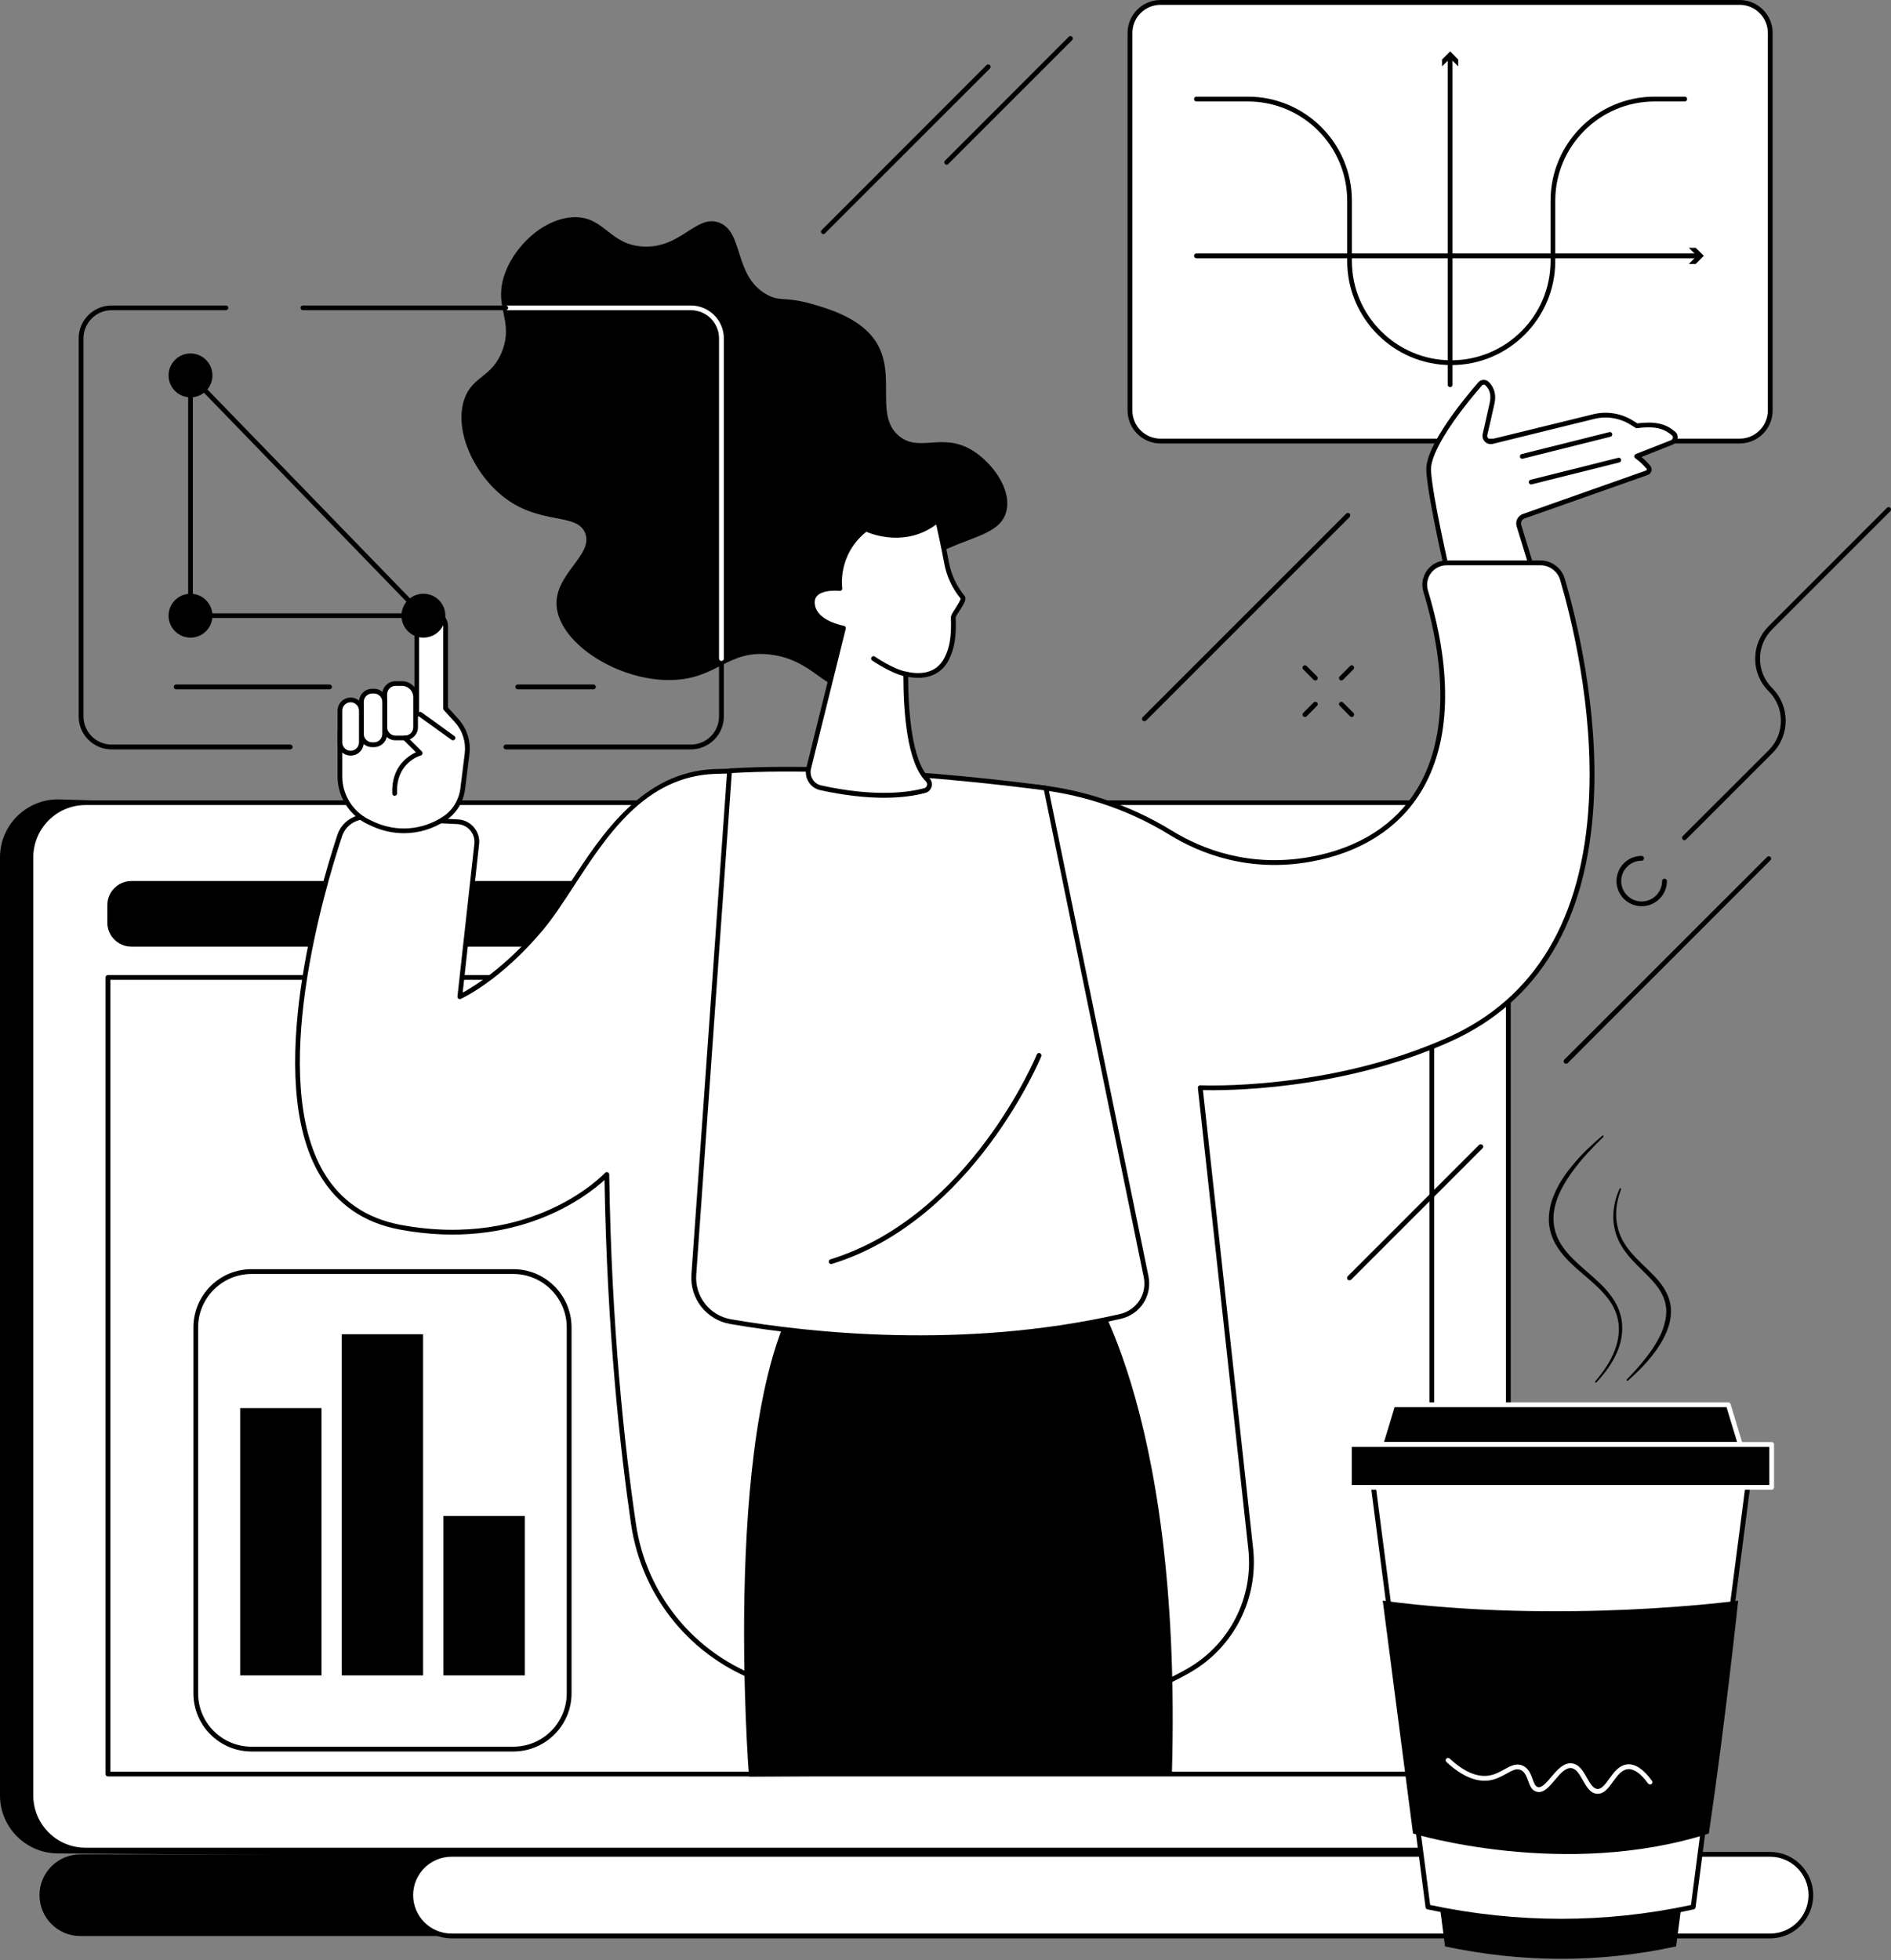 <svg xmlns="http://www.w3.org/2000/svg" width="656" height="680" viewBox="0 0 656 680" fill="none"><rect x="0" y="0" width="656" height="680" fill="#808080" stroke="none"/><path d="M146.551 627.791C159.064 618.842 172.06 610.488 185.203 602.542C211.974 586.391 239.673 571.947 267.595 557.949C282.298 550.561 297.373 543.914 312.299 537.082C327.336 530.176 342.374 523.344 357.411 516.512C371.187 510.275 384.925 504.037 398.663 497.762C444.407 400.667 494.903 290.578 488.74 290.578L20.124 277.285C9.023 277.285 0 286.308 0 297.409V622.815C0 633.88 9.023 642.902 20.124 642.902L158.284 643.793C165.376 638.595 139.385 632.914 146.551 627.791Z" fill="black"></path><path d="M504.297 278.438H29.667C19.196 278.438 10.693 286.94 10.693 297.411V622.816C10.693 633.287 19.196 641.79 29.667 641.79H504.297C514.768 641.79 523.27 633.287 523.27 622.816V297.411C523.27 286.94 514.768 278.438 504.297 278.438Z" fill="white"></path><path fill-rule="evenodd" clip-rule="evenodd" d="M504.298 642.605H29.667C18.751 642.605 9.877 633.731 9.877 622.815V297.409C9.877 286.493 18.751 277.619 29.667 277.619H504.298C515.214 277.619 524.088 286.493 524.088 297.409V622.815C524.088 633.731 515.214 642.605 504.298 642.605ZM29.667 279.253C19.679 279.253 11.548 287.384 11.548 297.409V622.815C11.548 632.803 19.679 640.934 29.667 640.934H504.298C514.285 640.934 522.417 632.803 522.417 622.815V297.409C522.417 287.384 514.285 279.253 504.298 279.253H29.667Z" fill="black"></path><path d="M221.628 643.236H27.848C20.05 643.236 13.701 649.586 13.701 657.383C13.701 665.217 20.05 671.566 27.848 671.566H227.383C235.218 671.566 221.628 643.236 221.628 643.236Z" fill="black"></path><path d="M614.052 643.236H156.65C148.816 643.236 142.504 649.586 142.504 657.383C142.504 665.217 148.816 671.566 156.65 671.566H614.052C621.85 671.566 628.199 665.217 628.199 657.383C628.199 649.586 621.85 643.236 614.052 643.236Z" fill="white"></path><path fill-rule="evenodd" clip-rule="evenodd" d="M614.053 672.384H156.651C148.408 672.384 141.65 665.663 141.65 657.383C141.65 649.14 148.408 642.383 156.651 642.383H614.053C622.296 642.383 629.016 649.14 629.016 657.383C629.016 665.663 622.296 672.384 614.053 672.384ZM156.651 644.054C149.299 644.054 143.321 650.032 143.321 657.383C143.321 664.735 149.299 670.713 156.651 670.713H614.053C621.405 670.713 627.383 664.735 627.383 657.383C627.383 650.032 621.405 644.054 614.053 644.054H156.651Z" fill="black"></path><path d="M488.405 305.615H45.594C40.99 305.615 37.24 309.328 37.24 313.932V320.059C37.24 324.663 40.99 328.376 45.594 328.376H488.405C492.971 328.376 496.722 324.663 496.722 320.059V313.932C496.722 309.328 492.971 305.615 488.405 305.615Z" fill="black"></path><path d="M486.25 317.015C486.25 320.022 483.8 322.473 480.755 322.473C477.747 322.473 475.297 320.022 475.297 317.015C475.297 313.97 477.747 311.52 480.755 311.52C483.8 311.52 486.25 313.97 486.25 317.015Z" fill="white"></path><path d="M496.721 615.39H37.463V339.07H496.721V615.39Z" fill="white"></path><path fill-rule="evenodd" clip-rule="evenodd" d="M496.722 616.206H37.463C36.981 616.206 36.609 615.834 36.609 615.389V339.069C36.609 338.586 36.981 338.215 37.463 338.215H496.722C497.167 338.215 497.539 338.586 497.539 339.069V615.389C497.539 615.834 497.167 616.206 496.722 616.206ZM38.28 614.535H495.868V339.886H38.28V614.535Z" fill="black"></path><path d="M599.349 537.342H483.393L501.289 675.168C527.874 680.811 554.57 680.997 581.452 675.168L599.349 537.342Z" fill="black"></path><path d="M607.927 503.293H474.816L495.386 661.503C525.87 668.001 556.539 668.186 587.394 661.503L607.927 503.293Z" fill="white"></path><path fill-rule="evenodd" clip-rule="evenodd" d="M541.613 667.259C526.167 667.259 510.684 665.625 495.201 662.32C494.867 662.246 494.607 661.949 494.532 661.615L474 503.405C473.963 503.145 474.037 502.922 474.185 502.736C474.371 502.551 474.594 502.477 474.817 502.477H607.927C608.15 502.477 608.372 502.551 608.558 502.736C608.707 502.922 608.781 503.145 608.744 503.405L588.211 661.615C588.174 661.949 587.914 662.246 587.543 662.32C572.394 665.625 557.022 667.259 541.613 667.259ZM496.129 660.798C526.427 667.184 556.873 667.184 586.614 660.798L606.962 504.11H475.782L496.129 660.798Z" fill="black"></path><path d="M599.535 487.293H483.207L479.012 501.031H603.731L599.535 487.293Z" fill="black"></path><path fill-rule="evenodd" clip-rule="evenodd" d="M603.731 501.883H479.012C478.752 501.883 478.529 501.735 478.344 501.549C478.195 501.327 478.158 501.067 478.232 500.807L482.428 487.032C482.502 486.697 482.837 486.438 483.208 486.438H599.536C599.907 486.438 600.241 486.697 600.352 487.032L604.511 500.807C604.585 501.067 604.548 501.327 604.4 501.549C604.251 501.735 603.991 501.883 603.731 501.883ZM480.126 500.213H602.617L598.941 488.108H483.802L480.126 500.213Z" fill="white"></path><path d="M614.61 515.918H468.133V501.029H614.61V515.918Z" fill="black"></path><path fill-rule="evenodd" clip-rule="evenodd" d="M614.61 516.736H468.133C467.688 516.736 467.316 516.364 467.316 515.919V501.03C467.316 500.584 467.688 500.213 468.133 500.213H614.61C615.056 500.213 615.427 500.584 615.427 501.03V515.919C615.427 516.364 615.056 516.736 614.61 516.736ZM468.95 515.102H613.794V501.884H468.95V515.102Z" fill="white"></path><path d="M479.68 555.238L490.187 635.996C490.187 635.996 542.689 652.036 592.814 635.996C598.569 596.898 602.988 555.238 602.988 555.238C602.988 555.238 542.132 563.518 479.68 555.238Z" fill="black"></path><path d="M554.275 622.22C554.201 622.22 554.139 622.22 554.09 622.22C551.676 622.109 550.377 619.769 549.077 617.505C547.926 615.462 546.812 613.495 545.067 613.309C543.062 613.086 541.169 615.351 539.349 617.505C537.344 619.881 535.451 622.109 533.111 621.515C531.329 621.106 530.698 619.361 530.104 617.69C529.51 616.056 528.916 614.534 527.468 613.94C526.057 613.383 524.794 614.014 522.678 615.202C520.933 616.168 519.002 617.282 516.44 617.616C511.91 618.173 506.972 616.019 501.774 611.192C501.44 610.895 501.403 610.376 501.737 610.041C502.034 609.707 502.554 609.67 502.888 610.004C507.715 614.46 512.207 616.465 516.217 615.945C518.445 615.685 520.264 614.646 521.861 613.754C523.94 612.603 525.871 611.527 528.062 612.381C530.252 613.272 531.032 615.388 531.663 617.133C532.22 618.73 532.666 619.695 533.52 619.918C534.857 620.252 536.49 618.321 538.087 616.428C540.092 614.051 542.394 611.341 545.253 611.675C547.852 611.935 549.263 614.46 550.525 616.688C551.639 618.656 552.679 620.475 554.164 620.549C555.686 620.586 556.912 618.878 558.248 617.022C559.845 614.794 561.664 612.269 564.597 612.009C567.308 611.787 570.167 613.717 573.063 617.69C573.36 618.061 573.286 618.581 572.915 618.841C572.543 619.101 572.023 619.027 571.726 618.656C569.202 615.165 566.825 613.495 564.709 613.68C562.592 613.866 561.07 615.945 559.585 617.987C558.1 620.066 556.577 622.22 554.275 622.22Z" fill="white"></path><path d="M556.204 394.392C554.719 395.877 553.16 397.325 551.749 398.922C551.006 399.664 550.301 400.444 549.595 401.261L548.556 402.449L547.553 403.674C544.917 406.942 542.503 410.469 540.833 414.256C539.162 418.044 538.382 422.276 539.31 426.212C540.127 430.222 542.652 433.675 545.622 436.608C548.556 439.579 551.934 442.178 555.053 445.185C556.613 446.671 558.061 448.304 559.323 450.124C560.586 451.906 561.551 453.911 562.145 456.064C563.333 460.334 562.739 464.938 561.031 468.911C559.323 472.921 556.724 476.412 553.791 479.53C553.68 479.642 553.531 479.642 553.42 479.53C553.308 479.456 553.308 479.271 553.383 479.159C556.13 475.966 558.618 472.439 560.103 468.54C560.883 466.609 561.365 464.567 561.551 462.488C561.7 460.446 561.514 458.366 560.92 456.399C560.326 454.431 559.398 452.574 558.172 450.903C556.947 449.233 555.536 447.71 554.014 446.262C550.969 443.366 547.553 440.767 544.471 437.722C542.949 436.2 541.501 434.529 540.313 432.673C539.088 430.853 538.196 428.774 537.714 426.583C537.194 424.393 537.194 422.128 537.528 419.937C537.862 417.746 538.531 415.63 539.459 413.662C539.657 413.142 539.892 412.647 540.164 412.177C540.424 411.694 540.647 411.212 540.907 410.729C541.464 409.801 542.021 408.872 542.652 407.981L543.58 406.645C543.914 406.236 544.249 405.828 544.583 405.382L545.585 404.12L546.625 402.895L547.702 401.669L548.778 400.518C549.521 399.739 550.301 398.959 551.08 398.253C552.603 396.768 554.236 395.357 555.833 393.946C555.944 393.872 556.13 393.872 556.241 393.983C556.316 394.095 556.316 394.28 556.204 394.355V394.392Z" fill="black"></path><path d="M562.368 412.51C561.217 415.517 560.549 418.673 560.66 421.829C560.66 423.389 560.994 424.948 561.365 426.47C561.625 427.176 561.811 427.956 562.145 428.661L562.628 429.738C562.776 430.072 562.962 430.443 563.185 430.74C564.744 433.488 566.935 435.79 569.2 438.018C571.502 440.283 573.952 442.436 575.995 445.073C578 447.672 579.596 450.902 579.67 454.355C579.782 457.808 578.705 461.075 577.22 464.009C574.138 469.912 569.534 474.665 564.707 478.935C564.633 479.009 564.447 479.009 564.336 478.898C564.262 478.786 564.262 478.638 564.336 478.526C566.564 476.224 568.754 473.848 570.722 471.323C572.727 468.836 574.509 466.199 575.883 463.34C576.589 461.929 577.108 460.481 577.48 458.959C577.888 457.474 578.074 455.952 578.037 454.429C577.925 451.385 576.626 448.488 574.732 446.038C572.839 443.55 570.425 441.397 568.16 439.095C565.858 436.83 563.63 434.305 562.034 431.372C560.437 428.476 559.62 425.134 559.657 421.829C559.695 418.525 560.511 415.257 561.848 412.324C561.922 412.176 562.071 412.138 562.219 412.176C562.331 412.25 562.405 412.398 562.368 412.51Z" fill="black"></path><path d="M603.507 152.975H402.598C396.731 152.975 391.979 148.223 391.979 142.393V11.437C391.979 5.57 396.731 0.817 402.598 0.817H603.507C609.374 0.817 614.126 5.57 614.126 11.437V142.393C614.126 148.223 609.374 152.975 603.507 152.975Z" fill="white"></path><path fill-rule="evenodd" clip-rule="evenodd" d="M603.507 153.829H402.598C396.286 153.829 391.162 148.705 391.162 142.393V11.436C391.162 5.124 396.286 0 402.598 0H603.507C609.82 0 614.943 5.124 614.943 11.436V142.393C614.943 148.705 609.82 153.829 603.507 153.829ZM402.598 1.671C397.214 1.671 392.833 6.052 392.833 11.436V142.393C392.833 147.777 397.214 152.158 402.598 152.158H603.507C608.891 152.158 613.273 147.777 613.273 142.393V11.436C613.273 6.052 608.891 1.671 603.507 1.671H402.598Z" fill="black"></path><path d="M503.073 134.298C502.59 134.298 502.219 133.927 502.219 133.481V19.715C502.219 19.27 502.59 18.898 503.073 18.898C503.518 18.898 503.89 19.27 503.89 19.715V133.481C503.89 133.927 503.518 134.298 503.073 134.298Z" fill="black"></path><path d="M500.25 23.02L503.072 20.236L505.857 23.02V20.644L503.072 17.822L500.25 20.644V23.02Z" fill="black"></path><path d="M589.174 89.594H415.036C414.59 89.594 414.219 89.222 414.219 88.74C414.219 88.294 414.59 87.923 415.036 87.923H589.174C589.62 87.923 589.991 88.294 589.991 88.74C589.991 89.222 589.62 89.594 589.174 89.594Z" fill="black"></path><path d="M585.869 91.562L588.654 88.74L585.869 85.955H588.245L591.067 88.74L588.245 91.562H585.869Z" fill="black"></path><path d="M503.442 126.65C483.54 126.65 467.352 110.461 467.352 90.56V69.618C467.352 50.645 451.906 35.199 432.895 35.199H415.036C414.59 35.199 414.219 34.828 414.219 34.345C414.219 33.9 414.59 33.528 415.036 33.528H432.895C452.797 33.528 468.985 49.717 468.985 69.618V90.56C468.985 109.533 484.468 124.979 503.442 124.979C522.452 124.979 537.898 109.533 537.898 90.56V69.618C537.898 49.717 554.087 33.528 573.988 33.528H584.459C584.904 33.528 585.276 33.9 585.276 34.345C585.276 34.828 584.904 35.199 584.459 35.199H573.988C555.015 35.199 539.532 50.645 539.532 69.618V90.56C539.532 110.461 523.343 126.65 503.442 126.65Z" fill="black"></path><path d="M294.847 238.114C286.604 240.676 282.409 228.869 267.185 227.049C252.371 225.267 248.88 235.552 232.915 235.886C214.721 236.295 194.337 223.485 193.112 210.452C192.072 199.128 206.033 192.63 202.988 184.907C200.166 177.815 187.802 182.122 175.401 172.914C164.744 165.005 157.355 149.634 161.031 138.606C163.853 130.215 170.796 131.106 174.324 121.452C178.037 111.241 171.688 106.971 174.621 96.538C177.666 85.77 188.693 75.448 199.386 75.337C209.709 75.225 211.416 84.842 222.964 85.51C236.182 86.327 241.529 74.186 249.512 77.231C258.089 80.535 254.487 95.647 265.886 102.107C270.601 104.818 271.975 102.702 281.555 105.412C286.456 106.823 295.85 109.496 301.642 115.697C312.707 127.504 302.422 143.619 311.964 151.304C319.093 157.06 326.853 149.782 337.398 156.28C343.896 160.29 350.69 169.09 349.242 176.776C346.94 188.843 326.705 185.167 312.521 202.172C299.526 217.767 304.724 235.032 294.847 238.114Z" fill="black"></path><path d="M157.133 370.74C157.108 370.74 157.084 370.74 157.059 370.74C156.613 370.703 156.279 370.294 156.316 369.849L158.693 345.64C158.73 345.194 159.138 344.86 159.584 344.897C160.066 344.972 160.401 345.343 160.326 345.826L157.95 369.997C157.913 370.443 157.579 370.74 157.133 370.74Z" fill="black"></path><path d="M580.895 150.71C577.182 147.182 572.875 147.071 567.825 147.702L566.006 146.588C562.107 144.138 557.392 143.395 552.899 144.509L517.663 153.16C516.178 153.532 514.841 152.195 515.175 150.71C515.843 147.776 516.846 143.321 517.626 139.831C518.405 136.229 516.995 134.113 515.806 133.036C515.138 132.405 514.061 132.479 513.467 133.184C509.569 137.64 495.162 154.757 495.608 163.222C496.128 173.025 502.848 201.54 502.848 201.54H532.812L526.945 182.344C526.537 180.971 527.242 179.56 528.579 179.077L571.353 163.965C572.132 163.668 572.392 162.703 571.872 162.109C570.907 160.995 569.422 159.398 567.788 158.284L579.93 153.494C581.043 153.049 581.489 151.712 580.895 150.71Z" fill="white"></path><path fill-rule="evenodd" clip-rule="evenodd" d="M532.812 202.358H502.849C502.477 202.358 502.143 202.098 502.032 201.727C501.772 200.539 495.311 173.026 494.791 163.261C494.309 154.572 508.492 137.604 512.836 132.628C513.282 132.109 513.913 131.812 514.582 131.774C515.213 131.737 515.881 131.96 516.364 132.406C517.515 133.482 519.334 135.859 518.443 139.98C517.663 143.508 516.661 147.963 515.955 150.896C515.881 151.342 515.992 151.75 516.289 152.047C516.624 152.344 517.032 152.456 517.441 152.344L552.714 143.693C557.392 142.542 562.405 143.359 566.452 145.884L568.011 146.849C573.358 146.218 577.739 146.552 581.452 150.079C581.502 150.154 581.551 150.216 581.601 150.265C582.009 150.971 582.121 151.825 581.824 152.567C581.564 153.347 581.007 153.941 580.227 154.238L569.459 158.508C570.648 159.51 571.724 160.661 572.504 161.553C572.912 162.072 573.061 162.741 572.912 163.372C572.727 164.003 572.281 164.523 571.65 164.746L528.839 179.858C527.948 180.192 527.466 181.157 527.725 182.085L533.592 201.281C533.703 201.541 533.629 201.801 533.481 202.024C533.332 202.247 533.072 202.358 532.812 202.358ZM503.517 200.687H531.698L526.129 182.568C525.609 180.786 526.537 178.929 528.282 178.298L571.093 163.186C571.242 163.112 571.279 163.001 571.316 162.926C571.316 162.889 571.316 162.741 571.242 162.629C570.313 161.553 568.865 160.03 567.306 158.991C567.046 158.805 566.897 158.508 566.935 158.211C566.972 157.914 567.194 157.617 567.454 157.505L579.633 152.716C579.93 152.604 580.153 152.344 580.264 152.047C580.376 151.75 580.338 151.453 580.227 151.231C576.885 148.112 573.061 147.889 567.9 148.52C567.714 148.557 567.529 148.52 567.38 148.409L565.598 147.295C561.885 144.993 557.355 144.25 553.122 145.29L517.849 153.978C516.884 154.201 515.844 153.941 515.138 153.236C514.433 152.53 514.136 151.528 514.359 150.525C515.027 147.592 516.03 143.136 516.809 139.646C517.515 136.49 516.364 134.633 515.25 133.631C515.101 133.482 514.879 133.408 514.656 133.445C514.433 133.445 514.247 133.557 514.099 133.705C505.336 143.767 496.091 156.763 496.425 163.186C496.908 171.986 502.514 196.417 503.517 200.687Z" fill="black"></path><path d="M531.179 168.049C530.807 168.049 530.473 167.789 530.362 167.418C530.25 166.973 530.51 166.527 530.956 166.416L561.365 158.804C561.811 158.693 562.256 158.953 562.368 159.398C562.479 159.844 562.219 160.289 561.773 160.401L531.364 168.012C531.315 168.037 531.253 168.049 531.179 168.049Z" fill="black"></path><path d="M528.059 159.138C527.688 159.138 527.354 158.878 527.28 158.507C527.168 158.061 527.428 157.616 527.874 157.505L558.283 149.893C558.729 149.782 559.174 150.041 559.286 150.487C559.397 150.933 559.137 151.378 558.691 151.489L528.282 159.101C528.208 159.126 528.134 159.138 528.059 159.138Z" fill="black"></path><path d="M127.318 283.412C135.821 283.932 150.116 284.637 158.767 285.045C162.814 285.231 165.821 288.796 165.376 292.768L159.509 345.753C159.509 345.753 172.913 339.701 187.579 322.25C202.246 304.799 215.464 268.894 247.915 267.594C268.597 266.815 320.43 270.119 355.406 272.607C373.377 273.907 390.791 279.402 406.163 288.87C417.302 295.702 433.861 301.828 454.766 298.041C493.195 291.06 510.572 258.164 494.569 205.031C493.121 200.167 496.722 195.266 501.809 195.266H534.409C537.936 195.266 541.055 197.568 542.058 200.984C549.484 226.306 574.286 328.376 502.849 360.493C460.669 379.467 416.373 377.276 416.373 377.276L433.861 537.194C435.755 554.311 427.327 570.908 412.438 579.448C396.769 588.433 372.3 596.676 335.913 595.451C305.504 594.448 281.889 589.064 264.475 582.938C240.601 574.547 223.41 553.605 219.734 528.58C215.798 501.661 211.268 459.853 210.489 407.388C210.489 407.388 185.797 434.456 138.828 425.693C80.794 414.851 108.901 316.977 117.887 289.798C119.224 285.788 123.085 283.152 127.318 283.412Z" fill="white"></path><path fill-rule="evenodd" clip-rule="evenodd" d="M343.042 596.417C340.691 596.417 338.302 596.367 335.876 596.268C309.551 595.414 285.417 591.181 264.179 583.718C240.007 575.215 222.667 554.163 218.917 528.692C215.167 502.998 210.563 461.561 209.709 409.319C203.768 414.74 179.337 434.085 138.68 426.511C126.316 424.208 116.996 417.822 110.907 407.5C91.376 374.417 110.684 308.846 117.07 289.539C118.518 285.157 122.788 282.298 127.355 282.595C136.006 283.115 150.784 283.821 158.841 284.229C160.995 284.341 162.963 285.306 164.374 286.94C165.785 288.61 166.453 290.69 166.193 292.88L160.512 344.305C164.225 342.3 175.216 335.654 186.949 321.73C190.476 317.497 193.966 312.151 197.642 306.507C208.892 289.242 222.89 267.743 247.879 266.778C268.114 265.998 317.571 269.08 355.481 271.791C373.637 273.09 391.311 278.734 406.571 288.165C416.782 294.44 433.379 301.086 454.617 297.225C471.252 294.217 483.987 286.123 491.487 273.87C501.549 257.421 502.329 233.695 493.789 205.254C493.01 202.692 493.492 199.982 495.089 197.791C496.685 195.637 499.136 194.412 501.809 194.412H534.409C538.271 194.412 541.761 197.011 542.838 200.761C546.477 213.051 554.682 245.28 552.863 278.251C550.598 319.54 533.89 347.461 503.183 361.273C464.754 378.539 424.06 378.316 417.302 378.13L434.716 537.12C436.609 554.571 428.032 571.465 412.846 580.154C394.022 590.958 370.555 596.417 343.042 596.417ZM210.489 406.572C210.613 406.572 210.712 406.584 210.786 406.609C211.12 406.72 211.343 407.055 211.343 407.389C212.085 460.447 216.764 502.515 220.588 528.469C224.19 553.309 241.121 573.879 264.736 582.159C285.825 589.585 309.774 593.78 335.913 594.634C366.248 595.637 391.868 590.29 412.03 578.743C426.622 570.351 434.901 554.089 433.045 537.306L415.557 377.388C415.52 377.128 415.594 376.905 415.78 376.719C415.928 376.534 416.188 376.46 416.411 376.46C416.856 376.497 461.041 378.427 502.515 359.751C532.59 346.236 548.964 318.76 551.192 278.14C553.011 245.428 544.843 213.46 541.241 201.207C540.35 198.199 537.565 196.083 534.409 196.083H501.809C499.656 196.083 497.688 197.085 496.426 198.793C495.126 200.539 494.755 202.729 495.349 204.771C504.074 233.695 503.22 257.867 492.898 274.724C485.138 287.385 472.031 295.739 454.914 298.858C433.156 302.831 416.151 295.999 405.717 289.576C390.68 280.293 373.266 274.724 355.369 273.461C317.497 270.714 268.114 267.632 247.953 268.449C223.818 269.377 210.637 289.576 199.016 307.435C195.303 313.116 191.813 318.5 188.211 322.77C173.582 340.184 160.401 346.236 159.844 346.496C159.584 346.607 159.287 346.57 159.027 346.422C158.804 346.236 158.656 345.939 158.693 345.642L164.559 292.695C164.745 290.987 164.225 289.316 163.111 288.016C161.997 286.717 160.438 285.974 158.73 285.863C150.71 285.492 135.932 284.749 127.281 284.229C123.382 284.006 119.855 286.42 118.667 290.058C112.318 309.217 93.159 374.195 112.318 406.683C118.147 416.523 127.132 422.649 138.977 424.877C184.981 433.454 209.635 407.092 209.895 406.832C210.043 406.646 210.266 406.572 210.489 406.572Z" fill="black"></path><path d="M158.395 249.958L154.608 245.763V217.321C154.608 214.574 152.343 212.309 149.596 212.309C146.811 212.309 144.583 214.574 144.583 217.321V247.916L117.924 253.745V269.34C117.924 276.172 121.897 282.335 128.06 285.194L129.397 285.826C137.38 289.539 146.699 288.833 154.088 284.006C157.616 281.667 159.992 277.88 160.512 273.647L162.034 261.506C162.554 257.31 161.217 253.114 158.395 249.958Z" fill="white"></path><path fill-rule="evenodd" clip-rule="evenodd" d="M140.128 289.018C136.341 289.018 132.591 288.201 129.026 286.568L127.727 285.974C121.266 282.966 117.107 276.468 117.107 269.339V253.745C117.107 253.337 117.367 253.002 117.739 252.928L143.767 247.247V217.321C143.767 214.09 146.366 211.491 149.596 211.491C152.826 211.491 155.425 214.09 155.425 217.321V245.428L159.027 249.401C161.997 252.742 163.408 257.161 162.851 261.579L161.329 273.758C160.772 278.251 158.284 282.223 154.534 284.674C150.153 287.57 145.14 289.018 140.128 289.018ZM118.741 254.413V269.339C118.741 275.8 122.528 281.741 128.395 284.451L129.732 285.083C137.529 288.684 146.44 288.016 153.643 283.3C156.985 281.11 159.175 277.545 159.695 273.572L161.218 261.394C161.7 257.421 160.475 253.485 157.802 250.515L153.977 246.319C153.829 246.133 153.755 245.948 153.755 245.762V217.321C153.755 215.019 151.898 213.162 149.596 213.162C147.294 213.162 145.4 215.019 145.4 217.321V247.916C145.4 248.324 145.14 248.658 144.769 248.732L118.741 254.413Z" fill="black"></path><path d="M140.462 255.973H137.194C135.152 255.973 133.481 254.302 133.481 252.26V240.824C133.481 238.782 135.152 237.111 137.194 237.111H139.459C142.058 237.111 144.175 239.228 144.175 241.827V252.26C144.175 254.302 142.504 255.973 140.462 255.973Z" fill="white"></path><path fill-rule="evenodd" clip-rule="evenodd" d="M140.461 256.791H137.194C134.669 256.791 132.627 254.748 132.627 252.261V240.825C132.627 238.337 134.669 236.295 137.194 236.295H139.459C142.503 236.295 144.991 238.783 144.991 241.827V252.261C144.991 254.748 142.949 256.791 140.461 256.791ZM137.194 237.929C135.597 237.929 134.298 239.228 134.298 240.825V252.261C134.298 253.857 135.597 255.157 137.194 255.157H140.461C142.058 255.157 143.357 253.857 143.357 252.261V241.827C143.357 239.674 141.612 237.929 139.459 237.929H137.194Z" fill="black"></path><path d="M129.731 258.313H129.1C127.02 258.313 125.387 256.642 125.387 254.6V243.461C125.387 241.419 127.02 239.748 129.1 239.748H129.731C131.81 239.748 133.481 241.419 133.481 243.461V254.6C133.481 256.642 131.81 258.313 129.731 258.313Z" fill="white"></path><path fill-rule="evenodd" clip-rule="evenodd" d="M129.731 259.167H129.1C126.575 259.167 124.533 257.125 124.533 254.6V243.461C124.533 240.974 126.575 238.932 129.1 238.932H129.731C132.256 238.932 134.298 240.974 134.298 243.461V254.6C134.298 257.125 132.256 259.167 129.731 259.167ZM129.1 240.565C127.504 240.565 126.204 241.865 126.204 243.461V254.6C126.204 256.197 127.504 257.497 129.1 257.497H129.731C131.328 257.497 132.627 256.197 132.627 254.6V243.461C132.627 241.865 131.328 240.565 129.731 240.565H129.1Z" fill="black"></path><path d="M121.637 261.246C119.595 261.246 117.924 259.576 117.924 257.533V246.506C117.924 244.464 119.595 242.793 121.637 242.793C123.716 242.793 125.387 244.464 125.387 246.506V257.533C125.387 259.576 123.716 261.246 121.637 261.246Z" fill="white"></path><path fill-rule="evenodd" clip-rule="evenodd" d="M121.637 262.099C119.15 262.099 117.107 260.057 117.107 257.532V246.504C117.107 244.017 119.15 241.975 121.637 241.975C124.162 241.975 126.204 244.017 126.204 246.504V257.532C126.204 260.057 124.162 262.099 121.637 262.099ZM121.637 243.608C120.041 243.608 118.741 244.908 118.741 246.504V257.532C118.741 259.129 120.041 260.428 121.637 260.428C123.234 260.428 124.533 259.129 124.533 257.532V246.504C124.533 244.908 123.234 243.608 121.637 243.608Z" fill="black"></path><path d="M157.133 256.79C156.984 256.79 156.798 256.753 156.65 256.642L145.288 248.473C144.917 248.176 144.806 247.656 145.065 247.285C145.363 246.914 145.882 246.839 146.254 247.099L157.615 255.305C157.987 255.565 158.098 256.085 157.801 256.456C157.652 256.679 157.393 256.79 157.133 256.79Z" fill="black"></path><path d="M136.897 276.059C136.489 276.059 136.118 275.725 136.081 275.279C135.672 265.96 141.613 262.172 144.286 260.947L139.868 256.566C139.534 256.232 139.534 255.712 139.868 255.378C140.202 255.08 140.722 255.043 141.056 255.378L146.328 260.65C146.551 260.873 146.625 261.17 146.551 261.467C146.477 261.764 146.254 261.987 145.994 262.061C145.623 262.135 137.269 264.623 137.751 275.205C137.751 275.65 137.417 276.022 136.935 276.059C136.935 276.059 136.922 276.059 136.897 276.059Z" fill="black"></path><path d="M259.834 616.243C259.834 616.243 249.624 486.994 279.142 445.742L375.382 441.695C375.382 441.695 410.321 485.768 406.534 615.389L259.834 616.243Z" fill="black"></path><path d="M253.077 267.372L240.713 442.142C240.156 450.051 245.651 457.069 253.448 458.442C278.214 462.712 333.054 469.247 388.601 456.66C394.876 455.249 398.886 449.123 397.586 442.811L362.833 273.387C362.833 273.387 300.195 264.551 253.077 267.372Z" fill="white"></path><path fill-rule="evenodd" clip-rule="evenodd" d="M318.982 464.866C291.766 464.866 268.411 461.859 253.299 459.259C245.056 457.811 239.264 450.46 239.858 442.068L252.26 267.336C252.297 266.927 252.631 266.593 253.039 266.556C299.674 263.734 362.349 272.497 362.981 272.571C363.315 272.645 363.575 272.905 363.649 273.239L398.403 442.662C399.776 449.42 395.581 455.918 388.786 457.477C364.577 462.972 340.554 464.866 318.982 464.866ZM253.856 268.152L241.529 442.18C241.009 449.717 246.17 456.326 253.596 457.626C280.553 462.267 333.945 468.208 388.415 455.844C394.318 454.507 397.994 448.863 396.769 442.997L362.164 274.13C355.74 273.276 297.855 265.628 253.856 268.152Z" fill="black"></path><path d="M288.349 438.468C287.978 438.468 287.644 438.245 287.532 437.874C287.421 437.428 287.644 436.983 288.089 436.834C336.507 421.871 359.453 366.325 359.676 365.768C359.861 365.359 360.344 365.136 360.752 365.322C361.198 365.508 361.383 365.99 361.235 366.399C361.012 366.956 337.732 423.245 288.572 438.431C288.498 438.455 288.423 438.468 288.349 438.468Z" fill="black"></path><path d="M333.982 207.221C331.123 203.768 329.192 199.646 328.376 195.228C326.89 187.393 325.294 180.45 325.294 180.45C313.598 190.178 300.38 183.495 300.38 183.495C289.352 192.072 291.357 204.139 291.357 204.139C291.357 204.139 281.109 202.988 281.815 209.634C282.52 216.206 292.434 217.84 292.582 217.877L280.552 266.48C279.773 269.525 281.666 272.606 284.748 273.275C303.276 277.322 314.898 275.8 320.764 274.24C322.509 273.795 323.029 271.641 321.767 270.416C315.269 264.029 314.192 245.762 314.229 233.806C320.207 235.142 325.702 233.954 328.45 228.422C330.418 224.486 330.938 220.365 330.715 214.164C330.678 213.05 334.725 208.483 333.982 207.221Z" fill="white"></path><path fill-rule="evenodd" clip-rule="evenodd" d="M306.655 276.728C300.714 276.728 293.4 276.022 284.563 274.092C282.855 273.72 281.444 272.718 280.516 271.233C279.587 269.748 279.328 268.002 279.736 266.294L291.58 218.508C288.981 217.914 281.667 215.724 280.998 209.709C280.813 207.964 281.258 206.553 282.372 205.439C284.489 203.322 288.536 203.174 290.429 203.248C290.207 200.055 290.355 190.253 299.898 182.827C300.12 182.641 300.492 182.604 300.751 182.752C300.9 182.827 313.636 189.064 324.774 179.819C324.997 179.633 325.294 179.596 325.591 179.671C325.851 179.782 326.037 180.005 326.111 180.265C326.148 180.339 327.745 187.319 329.193 195.079C329.973 199.349 331.866 203.359 334.614 206.701C334.663 206.726 334.701 206.763 334.725 206.813C335.356 207.889 334.428 209.486 332.795 211.974C332.275 212.753 331.569 213.83 331.532 214.164C331.792 220.81 331.124 224.932 329.193 228.793C326.668 233.88 321.656 235.997 315.046 234.808C315.084 245.687 316.123 263.695 322.324 269.822C323.141 270.639 323.475 271.753 323.178 272.866C322.881 273.943 322.064 274.76 320.987 275.057C317.608 275.948 312.893 276.728 306.655 276.728ZM289.724 204.882C287.905 204.882 285.008 205.142 283.523 206.627C282.818 207.332 282.521 208.298 282.669 209.523C283.3 215.464 292.62 217.023 292.694 217.06C292.954 217.097 293.14 217.209 293.251 217.395C293.4 217.58 293.437 217.84 293.4 218.063L281.333 266.703C281.036 267.928 281.221 269.228 281.927 270.342C282.595 271.455 283.672 272.198 284.934 272.458C303.722 276.579 315.306 274.834 320.579 273.423C321.062 273.312 321.433 272.941 321.581 272.421C321.693 271.938 321.544 271.381 321.173 271.01C314.675 264.587 313.376 247.247 313.376 233.806C313.376 233.546 313.487 233.286 313.71 233.138C313.895 232.989 314.155 232.915 314.415 232.989C318.871 233.992 324.774 233.917 327.708 228.051C329.49 224.449 330.121 220.588 329.861 214.201C329.861 213.496 330.381 212.642 331.421 211.045C332.052 210.043 333.24 208.223 333.24 207.629C330.344 204.102 328.376 199.869 327.559 195.414C326.482 189.621 325.294 184.275 324.774 181.936C314.341 189.696 302.979 185.5 300.529 184.46C290.429 192.592 292.175 203.879 292.175 203.991C292.212 204.251 292.137 204.51 291.952 204.696C291.803 204.882 291.543 204.993 291.283 204.956C291.246 204.956 290.615 204.882 289.724 204.882Z" fill="black"></path><path d="M314.23 234.622C314.181 234.622 314.131 234.622 314.082 234.622C309.329 233.731 302.832 229.312 302.572 229.127C302.163 228.867 302.089 228.347 302.349 227.976C302.609 227.604 303.129 227.493 303.5 227.753C303.537 227.827 309.961 232.171 314.379 232.988C314.825 233.063 315.122 233.508 315.047 233.954C314.973 234.325 314.602 234.622 314.23 234.622Z" fill="black"></path><path d="M100.696 259.946H38.726C32.414 259.946 27.29 254.822 27.29 248.51V117.368C27.29 111.093 32.414 105.969 38.726 105.969H78.381C78.826 105.969 79.198 106.34 79.198 106.786C79.198 107.231 78.826 107.602 78.381 107.602H38.726C33.342 107.602 28.961 111.984 28.961 117.368V248.51C28.961 253.894 33.342 258.275 38.726 258.275H100.696C101.141 258.275 101.513 258.647 101.513 259.092C101.513 259.575 101.141 259.946 100.696 259.946Z" fill="black"></path><path d="M239.672 259.946H175.475C175.03 259.946 174.658 259.574 174.658 259.092C174.658 258.646 175.03 258.275 175.475 258.275H239.672C245.056 258.275 249.438 253.893 249.438 248.51V228.459C249.438 227.977 249.809 227.605 250.254 227.605C250.737 227.605 251.108 227.977 251.108 228.459V248.51C251.108 254.822 245.985 259.946 239.672 259.946Z" fill="black"></path><path d="M250.254 229.277C249.809 229.277 249.438 228.906 249.438 228.46V117.368C249.438 111.984 245.056 107.602 239.672 107.602H175.475C175.03 107.602 174.658 107.231 174.658 106.786C174.658 106.34 175.03 105.969 175.475 105.969H239.672C245.985 105.969 251.108 111.093 251.108 117.368V228.46C251.108 228.906 250.737 229.277 250.254 229.277Z" fill="white"></path><path d="M175.475 107.602H105.077C104.631 107.602 104.26 107.231 104.26 106.786C104.26 106.34 104.631 105.969 105.077 105.969H175.475C175.92 105.969 176.292 106.34 176.292 106.786C176.292 107.231 175.92 107.602 175.475 107.602Z" fill="black"></path><path d="M205.847 239.116H179.596C179.151 239.116 178.779 238.745 178.779 238.262C178.779 237.817 179.151 237.445 179.596 237.445H205.847C206.33 237.445 206.701 237.817 206.701 238.262C206.701 238.745 206.33 239.116 205.847 239.116Z" fill="black"></path><path d="M114.286 239.116H61.116C60.633 239.116 60.262 238.745 60.262 238.262C60.262 237.817 60.633 237.445 61.116 237.445H114.286C114.768 237.445 115.14 237.817 115.14 238.262C115.14 238.745 114.768 239.116 114.286 239.116Z" fill="black"></path><path fill-rule="evenodd" clip-rule="evenodd" d="M146.885 214.387H66.09C65.645 214.387 65.273 214.016 65.273 213.57V130.214C65.273 129.879 65.459 129.582 65.793 129.434C66.09 129.323 66.462 129.397 66.684 129.657L147.479 212.976C147.702 213.236 147.776 213.57 147.664 213.904C147.516 214.201 147.219 214.387 146.885 214.387ZM66.907 212.753H144.917L66.907 132.256V212.753Z" fill="black"></path><path d="M73.702 213.571C73.702 217.766 70.286 221.182 66.09 221.182C61.895 221.182 58.478 217.766 58.478 213.571C58.478 209.375 61.895 205.959 66.09 205.959C70.286 205.959 73.702 209.375 73.702 213.571Z" fill="black"></path><path d="M154.497 213.571C154.497 217.766 151.118 221.182 146.885 221.182C142.689 221.182 139.273 217.766 139.273 213.571C139.273 209.375 142.689 205.959 146.885 205.959C151.118 205.959 154.497 209.375 154.497 213.571Z" fill="black"></path><path d="M73.702 130.214C73.702 134.447 70.286 137.826 66.09 137.826C61.895 137.826 58.478 134.447 58.478 130.214C58.478 126.018 61.895 122.603 66.09 122.603C70.286 122.603 73.702 126.018 73.702 130.214Z" fill="black"></path><path fill-rule="evenodd" clip-rule="evenodd" d="M178.075 607.555H87.255C76.116 607.555 67.094 598.495 67.094 587.393V460.447C67.094 449.308 76.116 440.248 87.255 440.248H178.075C189.214 440.248 198.273 449.308 198.273 460.447V587.393C198.273 598.495 189.214 607.555 178.075 607.555ZM87.255 441.919C77.044 441.919 68.728 450.236 68.728 460.447V587.393C68.728 597.604 77.044 605.884 87.255 605.884H178.075C188.285 605.884 196.603 597.604 196.603 587.393V460.447C196.603 450.236 188.285 441.919 178.075 441.919H87.255Z" fill="black"></path><path d="M111.538 581.155H83.319V488.441H111.538V581.155Z" fill="black"></path><path d="M146.774 581.155H118.556V462.822H146.774V581.155Z" fill="black"></path><path d="M182.047 581.153H153.828V525.867H182.047V581.153Z" fill="black"></path><path d="M543.282 368.997C543.059 368.997 542.837 368.886 542.688 368.737C542.354 368.403 542.354 367.883 542.688 367.549L613.012 297.262C613.346 296.928 613.866 296.928 614.163 297.262C614.497 297.559 614.497 298.116 614.163 298.413L543.876 368.737C543.691 368.886 543.505 368.997 543.282 368.997Z" fill="black"></path><path d="M468.133 444.11C467.91 444.11 467.725 444.036 467.539 443.887C467.242 443.553 467.242 443.033 467.539 442.699L513.097 397.141C513.432 396.844 513.951 396.844 514.286 397.141C514.62 397.475 514.62 397.995 514.286 398.329L468.727 443.887C468.542 444.036 468.356 444.11 468.133 444.11Z" fill="black"></path><path d="M584.349 291.469C584.126 291.469 583.903 291.358 583.755 291.209C583.42 290.875 583.42 290.355 583.755 290.021L613.607 260.206C619.213 254.562 619.213 245.466 613.607 239.822C610.562 236.814 608.891 232.767 608.891 228.497C608.891 224.19 610.562 220.18 613.607 217.135L654.598 176.144C654.932 175.81 655.452 175.81 655.749 176.144C656.083 176.478 656.083 176.998 655.749 177.332L614.758 218.324C612.047 221.034 610.562 224.636 610.562 228.497C610.562 232.322 612.047 235.96 614.758 238.671C621.033 244.909 621.033 255.119 614.758 261.357L584.906 291.209C584.757 291.358 584.534 291.469 584.349 291.469Z" fill="black"></path><path d="M396.991 250.18C396.768 250.18 396.546 250.106 396.397 249.958C396.063 249.623 396.063 249.104 396.397 248.769L467.018 178.149C467.352 177.852 467.872 177.852 468.206 178.149C468.503 178.483 468.503 179.003 468.206 179.337L397.585 249.958C397.4 250.106 397.214 250.18 396.991 250.18Z" fill="black"></path><path d="M285.602 81.202C285.417 81.202 285.194 81.128 285.046 80.942C284.711 80.645 284.711 80.126 285.046 79.791L342.225 22.574C342.56 22.277 343.079 22.277 343.414 22.574C343.711 22.909 343.711 23.428 343.414 23.762L286.197 80.942C286.048 81.128 285.825 81.202 285.602 81.202Z" fill="black"></path><path d="M569.497 314.342C564.67 314.342 560.771 310.443 560.771 305.616C560.771 300.789 564.67 296.891 569.497 296.891C569.943 296.891 570.314 297.262 570.314 297.708C570.314 298.19 569.943 298.561 569.497 298.561C565.598 298.561 562.405 301.717 562.405 305.616C562.405 309.515 565.598 312.708 569.497 312.708C573.396 312.708 576.589 309.515 576.589 305.616C576.589 305.171 576.96 304.799 577.406 304.799C577.888 304.799 578.26 305.171 578.26 305.616C578.26 310.443 574.324 314.342 569.497 314.342Z" fill="black"></path><path d="M456.288 236.035C456.065 236.035 455.88 235.96 455.694 235.812L452.092 232.173C451.758 231.876 451.758 231.356 452.092 231.022C452.427 230.688 452.946 230.688 453.281 231.022L456.882 234.624C457.216 234.958 457.216 235.478 456.882 235.812C456.697 235.96 456.511 236.035 456.288 236.035Z" fill="black"></path><path d="M468.95 248.697C468.727 248.697 468.505 248.622 468.356 248.474L464.755 244.835C464.42 244.538 464.42 244.018 464.755 243.684C465.052 243.35 465.571 243.35 465.906 243.684L469.507 247.286C469.841 247.62 469.841 248.14 469.507 248.474C469.359 248.622 469.136 248.697 468.95 248.697Z" fill="black"></path><path d="M452.687 248.697C452.464 248.697 452.241 248.622 452.092 248.474C451.758 248.14 451.758 247.62 452.092 247.286L455.694 243.684C456.028 243.35 456.548 243.35 456.882 243.684C457.216 244.018 457.216 244.538 456.882 244.835L453.281 248.474C453.095 248.622 452.872 248.697 452.687 248.697Z" fill="black"></path><path d="M465.311 236.035C465.126 236.035 464.903 235.96 464.755 235.812C464.42 235.478 464.42 234.958 464.755 234.624L468.356 231.022C468.69 230.688 469.21 230.688 469.507 231.022C469.841 231.356 469.841 231.876 469.507 232.173L465.906 235.812C465.757 235.96 465.534 236.035 465.311 236.035Z" fill="black"></path><path d="M328.376 57.143C328.19 57.143 327.968 57.069 327.819 56.883C327.485 56.586 327.485 56.029 327.819 55.732L370.778 12.736C371.112 12.438 371.632 12.438 371.929 12.736C372.263 13.07 372.263 13.589 371.929 13.924L328.97 56.883C328.821 57.069 328.599 57.143 328.376 57.143Z" fill="black"></path></svg>
